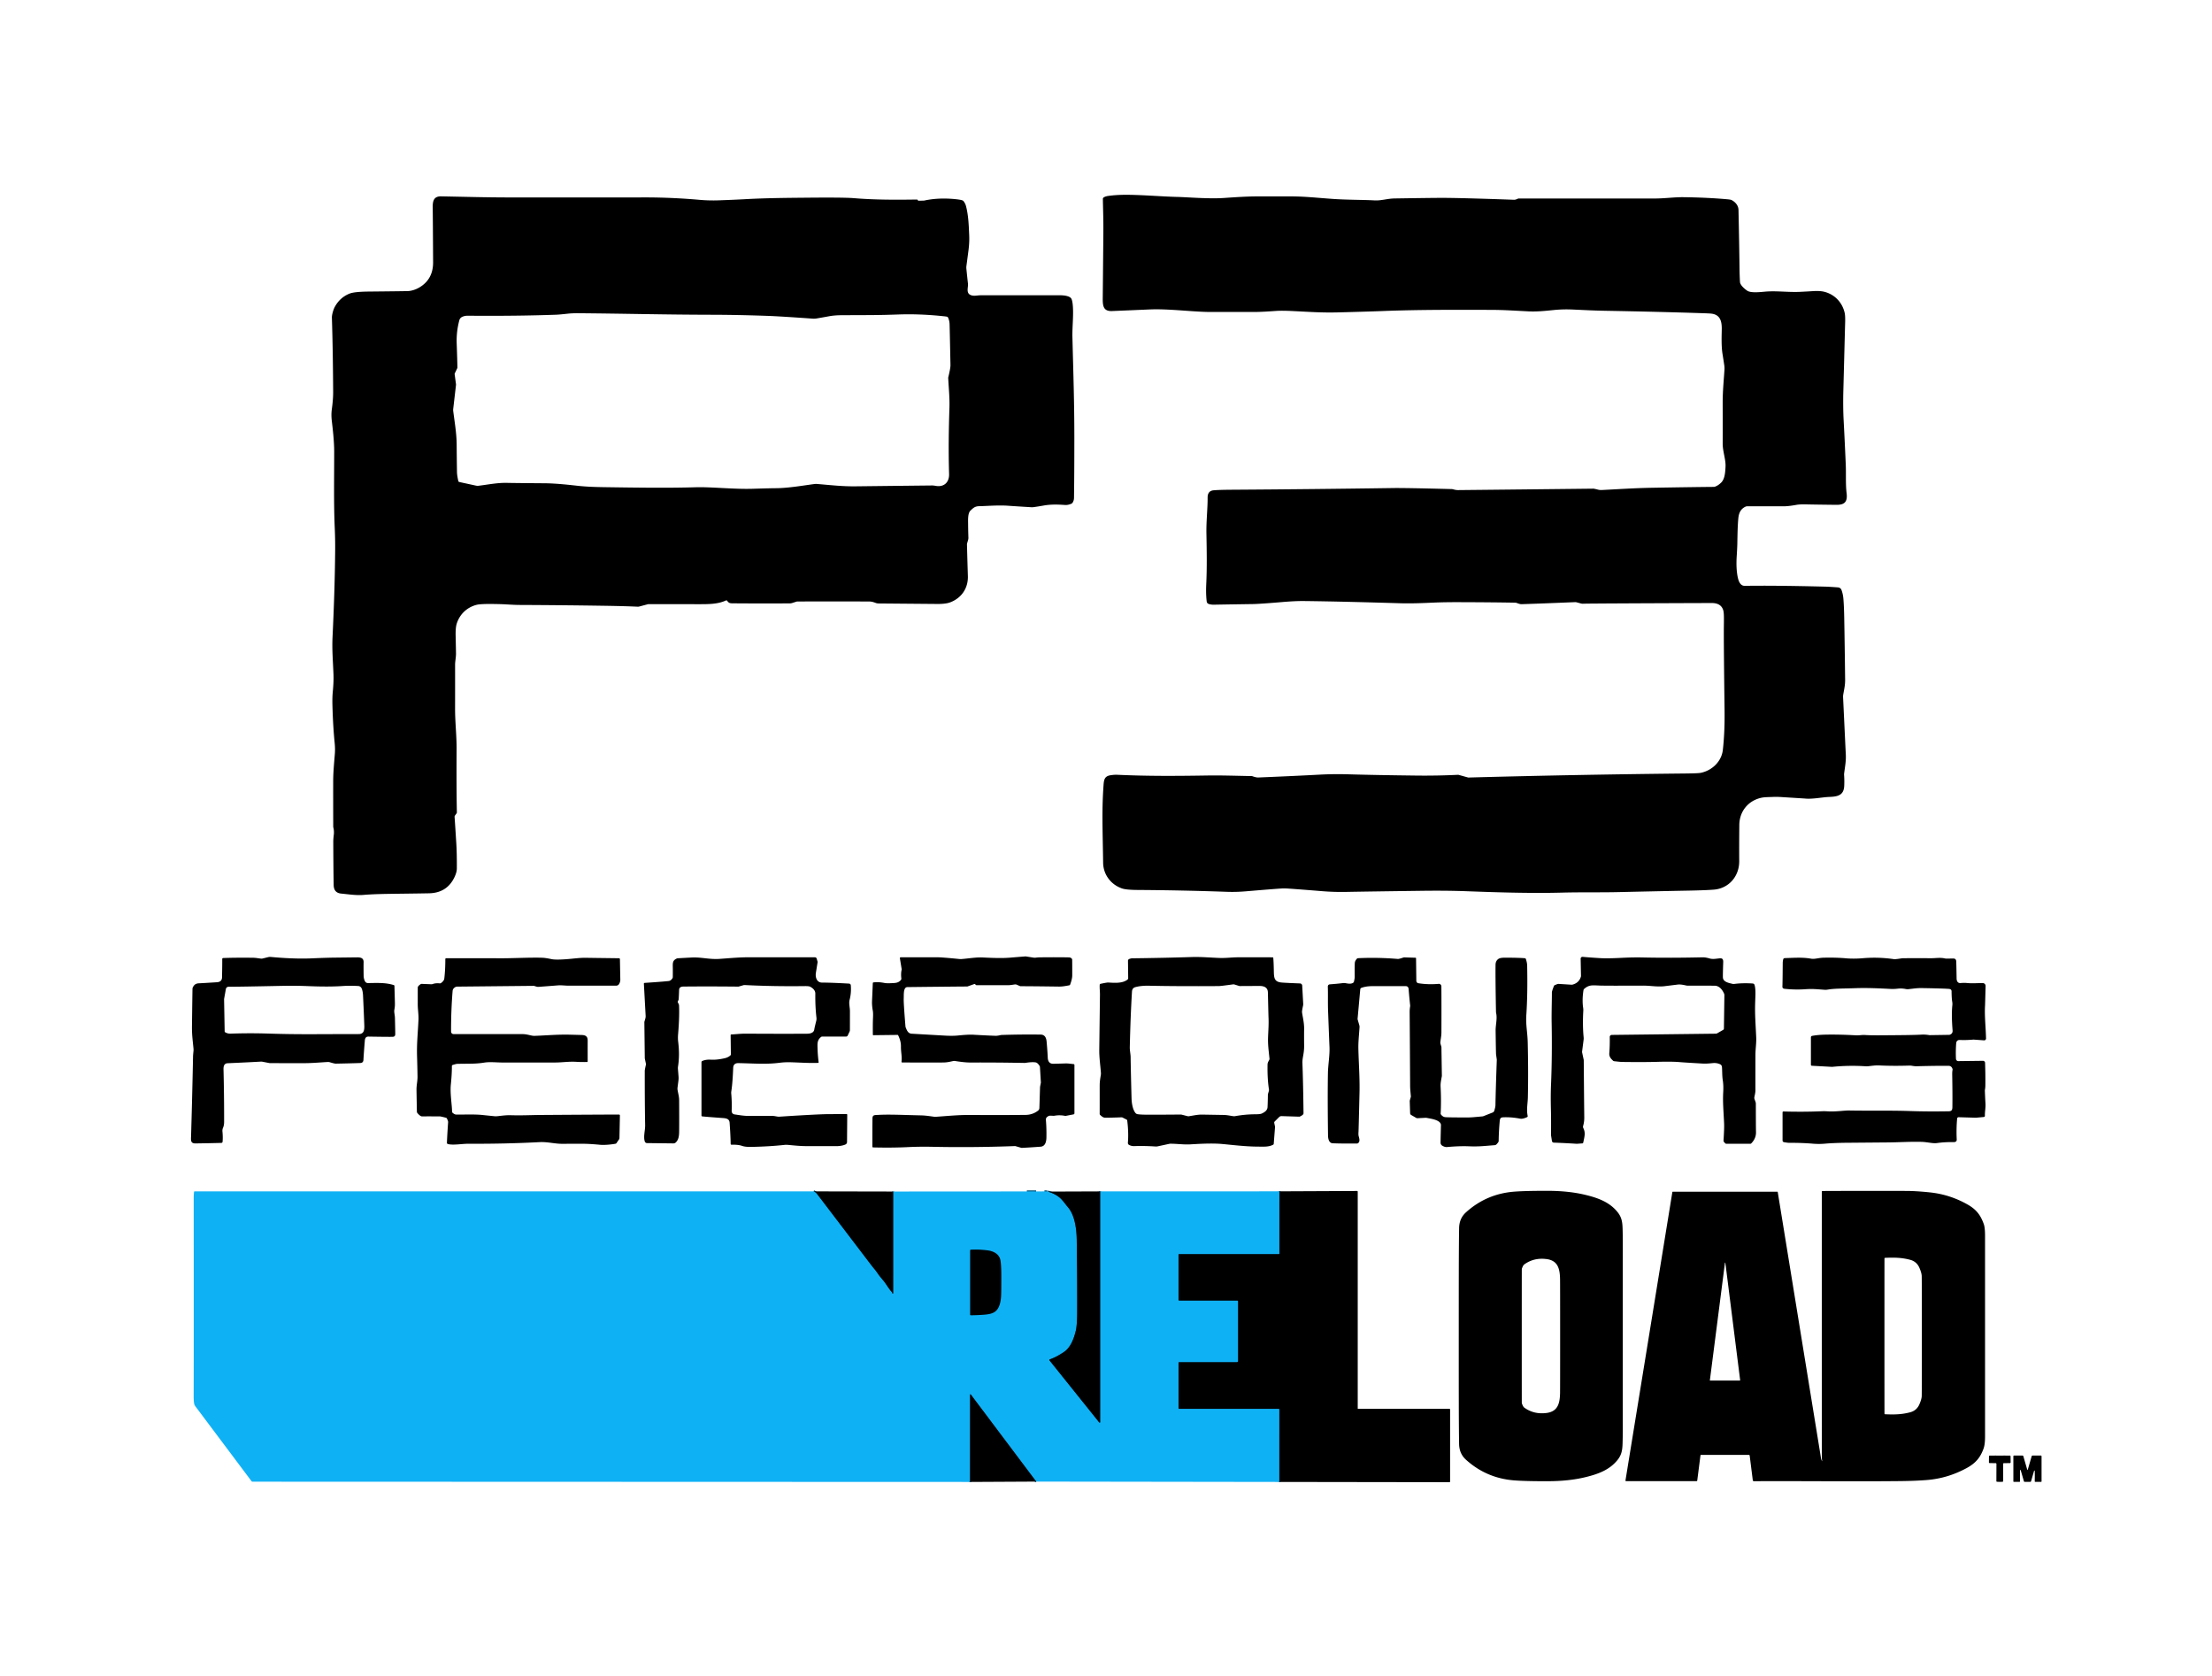<svg xmlns="http://www.w3.org/2000/svg" viewBox="0 0 2037 1543"><path fill="none" stroke="rgba(8,89,123,1)" stroke-width="2" d="m1178.05 1364.55.01-66.61a.65.65 81.84 0 0-.65-.65h-91.49a.64.64-45 0 1-.64-.64v-42.03a.48.47-90 0 1 .47-.48h53.49a.78.78-84.14 0 0 .78-.78v-55.2a.54.53 0 0 0-.54-.53h-53.66a.56.56-60.18 0 1-.56-.56v-41.94a.43.43-45 0 1 .43-.43h92.07a.38.37-90 0 0 .37-.38l.01-57.36m-428.85.03q1.79.6 3.23 2.5.51.66 45.3 59.48 6.07 7.96 7.01 9.05 1.87 2.17 3.65 4.84c2.03 3.02 5.17 6.22 6.99 8.94q4.14 6.14 5.56 7.63a2.9 2.87 16.74 0 1 .68 1.25q.04.15.05.18a.39.38-56.43 0 0 .74-.15l.01-93.57m123.09-.08 8.57.02m7.61-.08 2.68.14m.37.05q6.01 1.65 10.5 5.15c3.09 2.41 6.19 7.06 8.07 9.2 6.6 7.56 8.05 20.85 8.17 30.46q.5 38.3.37 66.7-.05 11.63-1.23 16.54c-1.8 7.54-4.85 15.49-10.87 19.59q-6.9 4.7-13.07 6.85a.63.62 61.05 0 0-.28.98l45.81 57.13a.46.46-64.36 0 0 .82-.29v-212.49m-58.87 267.22-60.3-80.25a.35.34 26.75 0 0-.62.2l-.03 80.37m.07-213.17v59.09a.63.62-.45 0 0 .64.62q6.73-.12 11.48-.48c5.19-.4 10.45-1.01 13.31-5.5q2.7-4.23 3.09-11.65.23-4.41.2-18.96-.02-9.58-.76-13.86c-1.03-5.99-6.4-8.63-11.86-9.33q-8-1.03-15.46-.6a.67.67-1.34 0 0-.64.67" vector-effect="non-scaling-stroke"/><path d="M1016.44 181.75q1.61-.98 3.83-1.3 8.16-1.19 18.49-1.08c14.72.15 32.08 1.64 45.1 1.94 9.56.21 29.29 1.95 43.32.97 10.05-.7 21.21-1.45 30.77-1.44q15.77.02 30.11 0c13.09-.03 22.78 1.13 38.71 2.28 13.24.97 27.79.79 38.94 1.39 6.4.35 11.7-1.68 18.74-1.79q31.75-.49 42.55-.53 16.98-.05 67.25 1.76 1.36.04 3.35-.93a2.47 2.33-56.23 0 1 1.04-.24q49.45-.01 125.1 0c9.39.01 18.16-1.34 26.85-1.21q22.33.32 40.17 1.94 2.99.27 3.83.7c3.49 1.77 6.28 5.04 6.37 9.07q.7 32.82.95 54.72.07 5.78.42 11.63c.19 3.06 4.62 6.75 6.88 8.17 3.35 2.11 12.13 1.11 15.89.77 10.88-1 21.63.7 32.75.14q7.59-.37 11.11-.61 6.88-.48 11.02.57c9.46 2.38 16.54 9.71 18.75 19.38q.65 2.85.42 9.94-.12 3.73-1.62 61.17-.41 15.52.27 28.17.86 16.08 1.91 39.68c.42 9.44-.23 18.71.8 27s-2.03 10.92-9.53 10.83q-20.51-.24-27.54-.4-5.87-.14-8.88.38c-3.12.55-7.9 1.36-11.77 1.36q-11.64.01-33.79.01a3.96 3.87-57.26 0 0-1.7.39c-4.3 2.07-6.06 5.69-6.52 10.86-.63 7.08-.73 13.52-.9 23.11q-.06 3.66-.58 11.86-.68 10.87.91 18.84c.69 3.43 2.19 8.26 6.54 8.19q26.91-.44 74.55.74 3.22.08 11.33.69a3.67 3.67 81.92 0 1 3.18 2.39q1.35 3.68 1.72 7.74.58 6.54.79 17.75.48 25.9.83 57.19c.06 5.02-.91 8.88-1.72 13.57a11.29 11.21 48.87 0 0-.16 2.5q2.33 49.5 2.49 52.24c.37 6.42-.69 11.32-1.52 17.98a7.59 7.25 47.48 0 0-.03 1.49q.34 4.46.12 9.81c-.36 8.62-5.74 9.96-13.43 10.25-7.5.29-15.55 2.26-23.15 1.47q-.18-.02-20.5-1.29-5.08-.32-8.51-.16c-4.21.19-7.91.07-11.27.88-11.86 2.84-19.62 12.63-19.76 24.83q-.17 16.52-.09 33.48c.07 13.79-9.47 25.07-23.37 26.17q-7.57.6-23 .9-29.78.57-64.51 1.37c-17.48.4-34.99.01-52.48.48-29.29.79-62.57-.35-87.83-1.29q-17.93-.68-41.35-.38-50.07.65-69.11 1.01-11.32.22-21.91-.64-30.02-2.41-33.56-2.52-2.55-.07-3.99.01-6.05.32-33.47 2.63-8.78.73-17.12.44-40.77-1.44-82.15-1.71-10.57-.07-14.4-1.36c-10.26-3.46-17.36-12.73-17.51-23.68-.39-29.2-1.29-47.4.31-70.39.38-5.36.52-9.16 6.2-10.14q3.62-.62 6.63-.48c27.18 1.28 53.78 1.13 81.68.68 14.15-.22 25.06.2 41.98.52a1.99 1.93 54.63 0 1 .7.13q3.43 1.24 5.42 1.16 34.55-1.43 56.51-2.62 12.8-.7 26.94-.29 25.08.72 62.29 1.15 19.67.22 38.28-.72a1.06 1.01-37.01 0 1 .35.04l8.71 2.43a1.75 1.62-35.87 0 0 .41.05q100.12-2.73 199.27-3.71 12.45-.12 14.88-.65c10.39-2.25 18.94-10.47 20.13-21.12 1.29-11.44 1.74-23.59 1.57-36.94q-.83-64.58-.64-77.02.06-3.5.05-7.49 0-5.33-.72-7.44-2.14-6.34-10.56-6.31-112.89.39-118.25.63a6.94 6.88-38.73 0 1-2.18-.23l-3.81-1.03a5.39 5.12-37.02 0 0-1.58-.18q-31.28 1.3-49.17 1.87-1.46.05-3.93-.91a7.19 7.08-33.32 0 0-2.41-.48q-19.71-.36-50.42-.46-14-.05-23.51.37c-10.01.44-20.45.94-31.33.63-31.18-.91-60.03-1.71-88.84-2.04q-7.87-.09-19.62.9-21.15 1.79-27.46 1.88-31.28.47-35.49.58-3.18.08-5.35-.76a2.61 2.6-83.06 0 1-1.65-2.12q-.86-6.88-.44-15.89c.72-15.14.49-29.7.17-46.77-.22-11.51 1.18-23.3 1.1-33.02q-.05-6.29 5.57-6.78 5.01-.44 17.35-.52 74.18-.48 148-1.55 11.28-.17 53.71.95a6.3 5.93 52.22 0 1 1.58.25q2.44.71 4.46.69 60.01-.6 124.51-1.32.72-.01 4.37.92a11.32 11.31-39.4 0 0 3.37.33c14.45-.72 29.87-1.77 45.34-2.05q39.46-.69 57.95-.83a2.39 2.25 33.71 0 0 .77-.13q3.09-1 6.01-3.9c3.37-3.33 3.68-9.72 3.94-14.44.37-6.76-2.62-13.96-2.61-21.44q.04-16.66-.01-36.94c-.03-10.59.87-19.59 1.63-30.81a20.58 20.5-47.33 0 0-.17-4.38q-.77-5.16-1.63-10.51c-1.12-6.92-.81-15.92-.68-22.54.15-7.64-1.57-13.59-9.73-14.46q-1.81-.2-9.56-.45-37.43-1.24-88.4-2.17c-10.34-.19-18.9-.65-29.38-1.13q-9-.42-17.39.43c-7.42.75-15.69 1.64-23.21 1.26-12.2-.61-22.88-1.35-34.5-1.38-27.61-.07-65.69-.3-99.62 1.05q-13.17.52-41.54 1.26c-14.7.38-25.95-.45-41.82-1.23q-9.79-.49-15.32-.11c-6.8.46-13.87.97-20.43.96q-35.51-.02-37.64 0c-17.01.22-39.81-3.13-58.25-2.33q-22.97 1-34.74 1.47c-7.95.32-8.58-4.8-8.51-11.66q.42-43.13.56-60.51c.1-11.87-.27-20.52-.44-30.99a1.73 1.72 74.03 0 1 .82-1.49m-171.32 2.49q.06.17.13.25a1.09 1.05 67.14 0 0 .8.34q4.76-.09 5.04-.15 12.49-2.69 26.91-1.46 6.64.56 8.51 1.39a2.13 2.06-5.66 0 1 .81.64q1.62 2.1 2.24 4.45c2.26 8.58 2.56 17.64 2.97 27.05q.29 6.52-.69 13.96-1.75 13.38-1.84 13.95a10.6 10.59-43.37 0 0-.08 2.75q.91 8.89 1.48 13.86c.39 3.38-2.37 9.13 3.37 10.72 2.66.73 5.53-.1 8.34-.1q70.59-.02 73.05-.02c2.77 0 8.73.39 10.37 3.05q.99 1.61 1.4 6.36c.8 9.29-.59 19.95-.35 29.3.85 34.22 1.78 59.92 1.77 92.9q-.01 34.73-.31 55.02-.03 2.47-1.46 4.57a1.78 1.77 4.49 0 1-.74.63q-3.21 1.48-6.1 1.27c-6.62-.47-13.13-.65-19.61.51q-4.99.9-9.6 1.52a8.52 8.25 41.83 0 1-1.53.06q-14.06-.84-21.64-1.38c-8.97-.65-19.71.28-26.46.41-4.1.07-5.55 1.52-8.29 4.16-2.43 2.36-2.12 8.55-2.09 11.75q.04 6.57.27 13.12a6.42 6.27-38.6 0 1-.24 1.93l-.93 3.18a3.85 3.73 53.08 0 0-.15 1.19q.36 13.82.83 29.08c.34 11.14-5.94 20.32-16.51 24.21q-4.56 1.67-14.32 1.39-.31 0-51.4-.44a7.73 7.68-34.34 0 1-2.65-.49c-2.04-.76-3.84-1.33-6.29-1.33q-33.03-.09-65.67 0a3.6 3.53 35.56 0 0-1.09.17l-3.84 1.21a7.59 7.56 35.9 0 1-2.34.37q-28.84.14-52.83-.06c-2.27-.02-3.42-.41-4.62-2.24a1.05 1.04-28.97 0 0-1.31-.37c-6.92 3.23-15.08 3.4-23.18 3.4q-.02 0-48.02-.02a2.68 2.46 34.97 0 0-.68.09l-8.02 2.12a4.05 3.83-49.57 0 1-1.21.13q-11.93-.57-31.07-.86-38.91-.59-78.35-.76-3.46-.01-12.27-.53-4.64-.27-12.3-.35-11.07-.11-14.58.81c-8.63 2.27-15.3 8.46-18.13 17.19q-1.19 3.66-1.02 11.32.26 11.83.32 16.11c.05 3.45-.84 7.5-.83 10.43q.02 27.41-.02 40.21c-.03 12.66 1.45 24.78 1.39 37.19q-.2 36.38.26 58.66a1.36 1.33 63.42 0 1-.27.84l-1.45 2a2.01 2 61.16 0 0-.38 1.32q.37 4.86 1.55 23.84.62 9.91.52 23.72-.03 3.44-2.21 8-6.92 14.44-23.48 14.75c-31.18.58-46.8.34-59.96 1.47-6.78.58-12.87-.41-20.93-1.22q-6.7-.67-6.83-7.81-.28-15.06-.37-39.93-.01-2.39.49-6.54.38-3.18-.41-6.52a4.74 4.6 39.36 0 1-.12-1.05q-.07-24.09-.04-41.58c.02-8.48.81-16.01 1.53-25.27q.37-4.72-.18-10.13-1.52-15.04-2.05-34.61-.19-7.02.31-12.15c.46-4.85.88-10.6.66-16.25-.46-11.93-1.42-22.71-.87-34.25 1.27-26.78 2.21-53.48 2.42-80.37q.07-9.95-.37-19.9c-1.01-22.89-.52-44.72-.53-70.93 0-9.22-1.4-21.29-2.16-27.65q-.71-5.93-.03-10.88c.59-4.25 1.27-10.39 1.24-15.95q-.22-39.14-1.16-68.51c-.08-2.49 1.23-7.26 2.63-9.85q4.76-8.79 13.71-12.33 4.38-1.73 17.75-1.86 34.5-.34 36.27-.46c3.56-.24 7.42-1.63 10.51-3.51q12.41-7.53 12.33-23.02-.22-41.24-.36-50.48c-.09-6.08 1.06-10.31 7.77-10.19 22.92.44 41.83 1 64.34 1q77.03.02 123.43-.02c17.27-.02 34.19.82 50.74 2.28q8.25.72 17.51.4 13.92-.49 23.98-1.05c19.15-1.08 38.87-1.21 57-1.38q33.94-.32 43 .43c19.32 1.61 38.3 1.56 58.14 1.28a.76.75-10.08 0 1 .73.5M423 443.83l15.39 3.34a7.02 6.98-42.06 0 0 2.26.11c8.57-1.03 17.5-2.89 26.53-2.65q5.08.14 34.47.36c10.23.07 22.36 1.43 30.8 2.37q8.92.99 23.13 1.2c33.11.5 59.5.85 85.19.1 14.08-.41 35.09 1.93 52.21 1.4q17.31-.53 20.97-.53c11.89.02 26.51-2.63 35.99-3.83a13.43 12.7-44.48 0 1 2.65-.05c11.7.95 22.87 2.29 35.02 2.15q36.46-.42 70.64-.79 1.28-.02 3.39.36c7.67 1.39 12.6-3.24 12.36-10.94-.65-21.45-.3-41.79.33-61.33.29-8.91-.73-18.39-1.14-27.35q2.13-8.84 2.08-11.51-.61-31.34-.81-37.74-.1-3.18-1.36-5.98a1.84 1.84-85.71 0 0-.66-.77q-.36-.23-3.25-.54-21.85-2.34-41.75-1.64c-19.25.68-26.7.55-52.01.67q-6.91.03-11.7.92-5.28.98-11.6 2.05a16.55 16.52-47.66 0 1-3.8.18q-30.41-2.16-42.08-2.56-27.91-.96-50.17-1c-45.77-.09-80.7-1.09-123.89-1.42q-5.22-.04-9.84.47-7.17.79-9.84.89-35.88 1.31-81.75.94-2.91-.02-5.26 1.12a4.76 4.75 84.53 0 0-2.51 3.05c-1.76 6.65-2.71 13.59-2.42 21.56q.52 14.62.65 21.86a1.74 1.7 58.28 0 1-.18.81l-2.26 4.72a1.28 1.26-36.53 0 0-.11.71l1.23 9.11a3.31 3.1-47.51 0 1 .01.91l-2.54 21.9a8.82 8.43 46.01 0 0 .01 2.07c1.29 10.41 3.09 20.29 3.16 30.99q.07 11.41.28 25.18c.05 2.79.8 6.13 1.19 8.12a1.29 1.28.72 0 0 .99 1.01m405.69 438.45a.7.7 85.44 0 1 .69-.81q30.28-.01 33.62-.03 4.1-.03 20.37 1.59a12.61 12.15-43.45 0 0 2.33.02c7.01-.56 13-1.71 19.46-1.41 7.53.36 17.02.8 24.49.19q6.3-.52 14.53-1.18a2.02 1.95 46.02 0 1 .56.02l6.97 1.09a7.65 7.49-43.84 0 0 2.19.02q1.86-.26 4.85-.29 16.86-.15 25.5.06 1.85.05 2.76 1.19a1.68 1.65 26.05 0 1 .35.99q.06 4.38.05 14.27 0 3.46-1.97 8.66a.95.94 5.13 0 1-.7.58c-3.17.62-6.47 1.23-9.6 1.19q-26.72-.36-35.33-.34a1.33 1.29-31.83 0 1-.55-.12l-2.98-1.29a3.19 3.15 52.3 0 0-1.72-.23c-1.85.26-4.16.71-6.48.71q-28.62-.01-28.65 0a1.17 1.16-24.3 0 1-.77-.29l-.66-.59a.89.89-33.99 0 0-.88-.17l-6.04 2.16a1.46 1.4-53.39 0 1-.47.08q-18.61.13-55 .55c-3.87.04-3.22 6.91-3.39 10.6q-.17 3.8 1.6 25.57a3.35 3.25-59.07 0 0 .23.98c1.22 3.08 2.33 5.56 5.44 5.76q3.87.24 30.84 1.77 6.6.37 11.33-.06c3.61-.34 10.13-1.04 15.12-.74q11.74.68 19.97.96 1.57.06 4.29-.55a9.11 8.47-50.13 0 1 1.81-.23q18.62-.58 35.46-.33c3.86.06 5.18 2.86 5.51 6.55q.78 8.58 1.04 14.7c.16 3.47 1.66 5.7 5.12 5.62q7.68-.18 10.75-.29c2.91-.11 5.06.3 8.03.61a.75.75-87.05 0 1 .67.75v44.54a1 .99 84.79 0 1-.81.98l-6.89 1.33a3.13 2.99 43.7 0 1-1.15 0q-4.83-.91-9.34-.1c-1.85.33-4.38-.46-5.74.34-1.66.97-2.5 1.7-2.33 3.78q.62 7.47.46 16.06c-.07 3.62-1.05 8.04-5.33 8.35q-10.31.75-17.17 1.09a2.47 2.42-37.46 0 1-.82-.1l-5.06-1.47a2.18 2.12 50.6 0 0-.71-.08q-39.01 1.45-75.91.66-11.54-.25-22.75.3-13.94.69-31.83.28a.7.7.84 0 1-.68-.7q-.03-16.28.08-26.06c.03-3.33 2.12-3.02 5.02-3.18 10.53-.6 22.38.05 39.67.43 4.21.09 7.88.7 11.99 1.24a8.93 8.27-40.85 0 0 1.76.06c12.54-.87 20.69-1.74 31.51-1.68q29.29.16 51.09-.06 6.37-.06 11.38-3.87a3.24 3.23-17.79 0 0 1.29-2.5l.6-19.26a2.88 2.54-41.44 0 1 .05-.4l.7-3.56a.76.7-42.62 0 0 .02-.24l-.86-14.21a2.3 2.18 29.01 0 0-.33-1.05q-1.81-3.01-3.83-3.29-3.25-.45-8.98.43a8.54 7.63 37.93 0 1-1.34.09q-25.7-.47-49.29-.37c-4.96.02-10.06-.75-14.51-1.41a4.94 4.69 41.27 0 0-1.77.07c-3.3.75-5.86 1.31-9.18 1.32q-14.83.04-37.62-.01a.64.63-86.77 0 1-.63-.71c.59-5.11-.61-8.87-.52-14.01q.09-4.95-2.57-10.31a.65.65 76.63 0 0-.58-.36l-22.25.26a.46.46-41.54 0 1-.47-.45q-.12-10.06.13-15.39.22-4.61-.17-6.69c-.45-2.35-.86-5.78-.72-8.88q.32-6.97.71-16.54a.71.7 88.1 0 1 .62-.67c3.66-.41 6.72-.14 10.05.51q2.05.39 5.51.24c4.36-.2 7.18 0 9.7-2.98a1.83 1.82 61.76 0 0 .41-1.38q-.57-4.62.28-8.09a1.11 1.06-43.76 0 0 .02-.46zM363.23 907.8q.27 9.12.44 16.08.07 2.97-.48 5.73c-.46 2.36.43 4.75.5 7.66q.31 12.24.29 14.98-.02 2.32-2.24 2.42-2.81.13-22.49-.19-2.97-.04-3.27 3.53-.86 10.17-1.3 17.94-.15 2.76-2.95 2.86-9.08.32-22.49.57-1.23.02-5.39-1.25a6.4 6.29 50.97 0 0-2.28-.26c-9.56.58-14.33 1.08-22.45 1.08q-23.41.01-30.7-.06a1.4.95-29.23 0 1-.23-.02l-6.25-1.2a7.96 7.9-40.82 0 0-2.02-.14q-10.05.59-30.3 1.48c-3.28.15-3.87 2.82-3.8 5.75q.61 23.87.56 48.27-.01 3.2-1.01 5.43-.7 1.59-.53 3.39.52 5.31.11 9.52a1.1 1.09 2.05 0 1-1.07.99q-12.23.33-23.79.48c-4.78.05-4.25-2.96-4.13-7.01q1.12-38.77 1.81-73.33.03-1.18.4-4.67a11.11 11.01-44.74 0 0 .02-2.2c-.66-7.03-1.53-12.91-1.43-20.54q.37-28.52.49-34.8a1.96 1.89 57.92 0 1 .14-.67c1.07-2.63 2.68-4.1 5.85-4.21q2.7-.1 16.51-.98 4.63-.29 4.71-4.49.24-11.36.19-16.9a.9.89-1.66 0 1 .86-.9q11.63-.45 27.74-.24c2.67.04 5.24.61 7.23.78a5.16 5.13 39.74 0 0 1.46-.13l5.1-1.25a7.04 6.98 40.74 0 1 2.29-.16c12.21 1.12 25.43 1.85 38 1.29q12.57-.57 20.65-.66 20.48-.24 20.69-.24c3.39-.04 6.32.47 6.17 4.65q-.1 2.59.02 12.03.03 2.97 1.22 5.31a3.08 3.06 76.01 0 0 2.78 1.68c8.96-.13 16.13-.52 23.78 1.83a.83.83-82.74 0 1 .59.77m-155.7 42.82c1.39.76 3.02 1.21 4.7 1.15q17.32-.63 34.85-.07c29.13.93 42.98.46 80.17.46q3.8 0 4.03-.04 2.28-.31 3.32-2.01t.89-5.83q-.43-11.96-1.18-27.76-.18-3.59-1.11-6.03-.94-2.47-3.43-2.59-7.86-.41-13.98.01-12.75.88-31.46.12-12.53-.5-22.63-.29-44.93.92-51.13.83a2.56 2.56 5.52 0 0-2.57 2.11l-1.63 9.12a1.33 1.25-43.21 0 0-.02.32l.53 29.41a1.27 1.25-76.28 0 0 .65 1.09m964.37-69.12a.7.69 88.61 0 1 .67.64q.36 4.64.49 12.22c.11 6.44.58 9.84 7.5 10.36q5.1.38 16.62.81a2.09 2.09 89.7 0 1 2 1.98l.92 16.69a6.92 6.86-40.37 0 1-.16 1.88q-1.09 4.89-.9 6.18c.72 4.8 1.99 9.72 1.91 15.04q-.09 5.59 0 15.69.03 3.5-.52 6.97c-.65 4.07-1.15 5.87-1.03 9.25q.7 19.77.99 45.76a1.88 1.86-21.39 0 1-.63 1.42q-1.23 1.08-2.84 1.74a1.24 1.17-53.83 0 1-.43.08l-16.31-.51a3.08 3.07 23.12 0 0-2.28.91l-4.1 4.09a1.43 1.41 61.47 0 0-.37 1.29l.65 3.04a3.44 3.23 43.21 0 1 .06.96l-1.17 15.19a1.04 1.03-11.88 0 1-.56.85c-4.15 2.19-8.62 1.78-14.17 1.75-11.12-.05-22.78-1.49-32.51-2.39-9.74-.9-21.68-.14-29.68.32-5.91.35-12.84-.66-18.37-.59a3.58 3.52 38.39 0 0-.75.08l-10.93 2.34a6.96 6.67 39.88 0 1-1.91.13q-10.09-.68-19.57-.36-2.62.09-4.85-1.14a1.99 1.98-73.18 0 1-1.01-1.89q.77-9.48-.61-20.5a1.19 1.17 10.48 0 0-.64-.92l-3.81-1.91a1.52 1.46 55.29 0 0-.73-.15q-10.55.4-15.26.36-1.98-.01-4.55-2.61a1.31 1.3-66.06 0 1-.38-.99q.03-.62.01-25.78c0-3.97.49-6.52 1.04-10.03a9.45 9.4 47.43 0 0 .08-2.03c-.56-7.22-1.55-13.82-1.51-20.64q.02-1.91.64-51.11c.04-2.94-.46-6.71-.19-9.38a.78.78 86.91 0 1 .61-.68q6.08-1.3 7.16-1.23c5.83.35 13.35.97 17.9-2.8a1.44 1.44-20.58 0 0 .51-1.12l-.19-16.06a1.77 1.77-10.71 0 1 1.14-1.67q1.69-.63 2.62-.64 29.32-.34 54.56-1.15c9.13-.29 17.12.5 25.69.82 6.43.23 11.82-.6 17.51-.6q29.72-.02 31.64.04m-4.32 32.26c-.11-4.62-3.59-5.91-7.59-5.9q-16.21.03-17.65.09a4.56 4.47 51.69 0 1-1.57-.2l-3.86-1.21a3.54 3.45 49.05 0 0-1.54-.13q-11.2 1.55-13.11 1.56-38.59.25-64.37-.33c-4.39-.1-9.07.34-12.44 1.32q-2.84.83-3.03 4.06-1.4 23.41-2.01 51.26c-.06 2.93.72 6.34.76 8.86q.15 12.07.85 38.13c.11 4.21.97 10.25 3.6 13.52a3.14 3.13-15.11 0 0 1.99 1.14q2.64.37 6.18.42 8.76.13 33.2-.1a5.78 5.67 51.28 0 1 1.5.18l5.02 1.29a3.58 3.51-41.62 0 0 1.42.07c5.26-.84 8.23-1.58 12.78-1.48q3.54.07 19.07.32c3.06.05 5.85.66 8.8 1.11a5.75 5.69-45.31 0 0 1.84-.02q9.43-1.7 18.7-1.71 4.32-.01 5.72-.64c2.78-1.25 5.26-2.93 5.42-5.96q.22-3.96.32-11.45a3.21 2.74-40.51 0 1 .12-.76l.76-2.62a3.4 3.3 49.35 0 0 .09-1.47q-1.54-10.03-1.29-23.09.03-1.48 1.44-3.85a2.47 2.43 58.49 0 0 .34-1.48c-.74-7.34-1.57-12.9-1.29-19.96.25-6.34.69-11.71.4-17.96q-.08-1.75-.57-23.01m289.65 139.04q-5.08.38-5.12.38-11.4-.72-21.28-1.07a1.74 1.74-3.39 0 1-1.66-1.47l-.83-5.15a1.77 1.64 42.8 0 1-.02-.26q.13-15.44-.09-23.26-.35-12.69.08-22.93 1.13-26.94.58-57.3c-.17-9.28.25-20.48.23-27.97q-.01-1.06 1.87-5.91a1.24 1.23-1.93 0 1 .64-.68q2.78-1.27 3.49-1.23 6.04.37 11.84.74a4.26 4.23 38.6 0 0 1.47-.16q5.85-1.72 7.41-7.35a1.96 1.71-41.02 0 0 .07-.5l-.31-15.92a1.68 1.68-87.87 0 1 1.84-1.71q6.38.6 16.05 1.18 6.77.41 19.52-.25 10.82-.55 19.51-.36 25.58.55 55.36-.13a15.05 15.04-40.77 0 1 2.84.21q1.98.34 3.43.78c3.17.98 6.3.23 9.59-.07 2.57-.23 3.22 1.12 3.14 3.5q-.37 11.22-.29 14.02c.12 4.08 4.99 5.11 8.96 6a4.27 4.14-41.32 0 0 1.44.07q7.68-1.01 17.02-.42a1.97 1.96-5.51 0 1 1.78 1.46c1.18 4.44.71 9.41.49 17.05-.3 10.25.42 18.27.98 30.99.24 5.37-.68 10.88-.7 15.92q-.04 9.18-.02 32.85c0 2.28-.61 4.57-.95 6.32a3.68 3.62-49.92 0 0 .15 1.93l.92 2.57a4.5 4.37 35.75 0 1 .27 1.52q.03 22.62.14 26.12.19 5.89-4.38 10.51a1.14 1.12 21.71 0 1-.81.34h-22.13a1.32 1.31-24.52 0 1-.86-.32q-1.8-1.56-1.73-2.58.75-11.38.55-15.76c-.61-13.1-1.32-19.41-.81-29.1q.33-6.08-.42-10.69c-.66-4.15-.46-8.99-.76-12.33a3.01 2.99 9.55 0 0-1.76-2.46q-3.16-1.43-6.93-1.02-5.65.6-8.78.42-17.66-1.01-21.16-1.33-7.15-.65-21.19-.26-12.9.35-32.65.08-.81-.01-6.81-.68a1.7 1.67-20.45 0 1-.94-.42c-2.08-1.93-3.78-3.75-3.51-7q.55-6.8.41-14.89a1.86 1.85-.92 0 1 1.84-1.89l95.71-1.13a3.11 3.01 28.8 0 0 1.5-.41l5.33-3.08a1.48 1.48-14.47 0 0 .75-1.27l.44-30.6a4 3.97 33.13 0 0-.37-1.72c-1.67-3.61-4.37-7.07-8.7-7.1q-13.47-.07-24.65-.04a7.24 6.87-37.04 0 1-1.59-.18q-5.02-1.15-7.5-.85-11.22 1.38-11.23 1.38c-7.16 1.06-13.88-.41-20.85-.38q-33.16.14-39.33-.05c-6.89-.2-10.26-1.04-14.82 2.99a2.23 2.22-16.45 0 0-.74 1.35q-1.38 8.87-.29 16.13a13.03 12.86 42.65 0 1 .13 2.73q-.75 13.44.32 24.46a9.99 9.85-44.61 0 1-.03 2.22l-1.39 10.84a2.8 2.7 43.98 0 0 .03.84l1.47 6.87a.96.66-61.29 0 1 .02.19q.29 36.85.48 52.63.05 4.23-1.04 7.95a2.81 2.8-49.93 0 0 .17 2.03c2.2 4.42 1.1 7.72-.1 13.42a.81.81 3.31 0 1-.73.65m-784.37.49q-.11-7.53-.96-19.53c-.25-3.43-2.86-4.05-5.94-4.27q-13.64-.97-19.31-1.54a.74.74-87.47 0 1-.67-.74v-49.12a1.29 1.29 78.72 0 1 .79-1.19c2.25-.96 4.86-1.34 7.74-1.17q5.87.34 13.34-1.45 2.5-.6 4.66-2.37a1.44 1.42-20.21 0 0 .53-1.13l-.21-17.63a.64.63-1.38 0 1 .62-.64c3.66-.14 8.46-.76 13.1-.74q32.9.2 56.69.06c2.76-.02 6.29-.74 6.65-4.11q.13-1.12 1.79-7.78a7.98 7.94-41.54 0 0 .18-2.85q-1.19-10.24-1.04-22.2c.04-3.01-2.44-5.17-4.8-6.37q-1.14-.59-5.13-.53-28.74.37-54.99-.97a4.33 4.17-50.65 0 0-1.44.17l-4.24 1.23a.72.44-40.27 0 1-.19.03q-29.73-.29-50.77-.04-3.8.04-3.89 3.14-.15 4.69-.39 8.5a2.25 2.24 59.82 0 1-.21.8l-.56 1.23a1.04 1.03 43.51 0 0 .03.95q1.05 1.94 1.08 2.61.5 10.5-.9 27.13c-.12 1.47-.18 4.12.09 6.33q1.55 12.31-.12 22.9a9.39 9.02-43.84 0 0-.09 2.22l.56 7.1a17.34 17.3 46.5 0 1-.09 3.57l-.84 6.52a8.18 7.79 45.39 0 0 .04 2.25c.5 3 1.42 6.04 1.44 9.38q.1 18.03.03 25.96c-.04 5.03.21 9.65-3.02 12.85a3.32 3.31 22.62 0 1-2.37.97l-24.26-.29a2.15 2.15 81.54 0 1-2.02-1.5c-1.45-4.55.42-10.08.33-15.1q-.38-20.39-.35-49.93 0-.91 1.08-5.74a1.59 1.57-44.58 0 0 .01-.68l-1-4.73a3.33 2.99 41.97 0 1-.07-.66l-.39-33.15a.54.47-40.93 0 1 .02-.14l.86-2.99a7.78 7.63 52.2 0 0 .3-2.58l-1.62-29.53a.73.73-3.58 0 1 .68-.77q16.32-1.08 22.14-1.72 2.01-.22 3.46-2.49a2.36 2.31-29.18 0 0 .35-1.19q.04-3.17.02-7.46c-.02-5.07-.65-7.66 3.68-9.6a2.44 2.29-56.79 0 1 .87-.21q4.89-.29 12.84-.69c8.87-.46 16.24 1.91 25.7 1.25 11.8-.83 18.42-1.52 28.44-1.48q12.44.05 59.33.01a1.69 1.68-8 0 1 1.62 1.22l.85 2.93a.59.51-54.74 0 1 .02.21q-.86 5.43-1.61 10.05c-.65 4.06.86 8.88 5.69 8.89q8.69.02 24.92.94a1.64 1.64 89.19 0 1 1.54 1.5q.59 7.03-1.09 13.43c-.86 3.27.3 6.96.3 10.46q0 10.38-.03 17.53a2.72 2.57 59.06 0 1-.25 1.13l-1.76 3.77a1.64 1.63 12.51 0 1-1.48.94h-21.93a2.01 1.93-64.5 0 0-1.28.48c-3.49 2.99-3.22 5.86-3.08 10.78q.16 5.92.99 12.37a.53.52 85.06 0 1-.5.6c-7.82.28-14.04-.19-24.12-.54q-6.17-.21-10.96.4c-12.66 1.61-22.35.69-38.2.36q-4.72-.1-4.9 4.35-.56 14.07-1.73 21.63a9.17 9.11 47.09 0 0-.07 2.13q.67 7.18.4 15.49-.1 3.25 2.79 3.65c3.81.52 7.99 1.34 12.07 1.34q4.64 0 22.33.01c2.11.01 3.45.43 5.26.67a6.7 6.46 46.02 0 0 1.4.05q35.91-2.32 45.86-2.35 11.54-.04 16.16-.03a.55.55 45 0 1 .55.55l-.19 25.22a2.4 2.39 76.23 0 1-1.27 2.1c-1.91 1.02-5.61 1.65-8.06 1.61q-2.45-.04-27.68 0c-6.29.01-11.88-.62-17.6-1.15a14.36 13.96 43.77 0 0-2.81.02q-13.76 1.5-30.6 1.86c-2.07.04-5.84.04-8.6-.93q-3.64-1.28-9.75-1.07a.77.77-1.1 0 1-.79-.76m631.16-170.95.25 20.76a2.3 2.29-85.87 0 0 1.94 2.25q9.13 1.42 18.61.57a2.32 2.32 87.13 0 1 2.52 2.28q.14 14.15.04 42.44c-.01 3.41-.77 6.55-1.01 9.35q-.05.67.88 3.5a2.92 2.67 38.39 0 1 .14.87l.4 26.01a3.81 3.63 50.79 0 1-.06.77c-.65 3.52-1.27 6.26-1.1 9.53q.67 13.09.05 24.6a1.48 1.48 27.36 0 0 .32 1q1.65 2.14 3.86 2.39 2.08.24 19.42.29c5.06.02 8.23-.42 14.65-.97a4.92 4.75-57.28 0 0 1.36-.32l8.29-3.29a2.45 2.44-1.61 0 0 1.43-1.51q1.1-3.31 1.13-5.35.19-12.3 1.23-41.31a5.16 4.87-49.68 0 0-.05-.95q-.61-4.23-.62-4.49-.15-2.29-.4-21.67c-.07-5.51 1.66-11.05.46-16.32q-.11-.51-.14-2.02-.56-30.65-.39-42.46.06-3.53 2.65-5.35 1.61-1.12 5.94-1.12 12.4.01 18.28.48a1.28 1.27-6 0 1 1.12.9c.61 1.97 1.08 3.85 1.13 6.11q.53 25.95-.78 45.25c-.62 9.08 1.07 15.82 1.29 25.31q.63 26.93.13 50.61c-.11 5.42-1.44 11.29-.17 17.06a.97.97-18.8 0 1-.54 1.09q-4 1.85-6.35 1.41-8.48-1.6-15.9-1.23c-2.25.11-2.77 1.3-2.96 3.49q-.91 10.44-.96 18.35-.01 1.01-2.04 3.06a2.55 2.5-69.43 0 1-1.61.75c-9.69.72-14.7 1.42-23.58 1.04q-8.66-.38-20.45.68-1.74.15-4.01-1.1-1.87-1.03-1.83-3.11.09-6.2.37-15.96a3.05 2.96 34.66 0 0-.26-1.31c-1.65-3.56-8.37-4.54-13.32-5.45a1.4.95-29.23 0 0-.23-.02l-7.78.39a2.25 2.21-31.05 0 1-1.21-.29l-4.64-2.68a1.91 1.9-75.97 0 1-.95-1.6l-.35-10.88a4.44 4.31-38.66 0 1 .17-1.34l.77-2.64a2.31 2.25-40.07 0 0 .08-.79c-.36-4.28-.66-6.6-.67-9.62q-.3-52.27-.44-68.01-.02-2.35.43-5.04a3.46 3.14-46.04 0 0 .03-.99q-.74-6.61-1.4-14.95-.22-2.74-2.67-2.77-3.18-.03-30.65 0c-3.59 0-7.27.46-10.24 1.6a1.56 1.54 82.48 0 0-.99 1.31l-2.46 27.16a1.83 1.67 42.32 0 0 .06.64l1.51 5.19a6.03 6-51.22 0 1 .22 2.06c-.58 8.48-1.21 13.52-1.05 20.21.35 14.02 1.35 26.61 1.03 40.08q-.81 34.61-.93 36.11-.19 2.32.16 3.73c.45 1.79 1.67 5.12-.74 6.59a1.62 1.58 28.79 0 1-.83.23q-14.03.14-22.29-.22c-3.49-.15-4.32-4.07-4.36-7.19q-.5-36.33-.08-57.64c.15-7.64 1.79-16.24 1.42-24.14q-.24-5.09-1.3-32.99c-.27-7.16.02-16.25-.23-22q-.1-2.24 2.05-2.4 6.66-.5 11.76-1.13a9.14 8.79 43.27 0 1 1.89-.02c1.67.16 5.48 1.38 7.83-.44a1.47 1.45-12.48 0 0 .51-.79q.73-3.06.72-4.47-.08-10.34.1-12.87.13-1.89 1.97-3.91a1.33 1.3 19.61 0 1 .93-.43q18.23-.87 36.73.69 1.05.09 5.26-1.35a1.49 1.42-52.15 0 1 .53-.08l10.52.32a.47.47 1.27 0 1 .45.47M570.86 1027.1l-.42 20.76a2.42 2.38-27.83 0 1-.42 1.32l-2.34 3.41a1.3 1.27-75.89 0 1-.9.55c-3.17.6-9.77 1.36-14.06.96-3.8-.35-10.61-.95-16.31-.94q-10.84.01-18.66.04c-7.1.02-13.47-1.94-21.03-1.54q-31.65 1.66-65.05 1.48c-6.08-.04-14.28 1.54-19.2.28a1.2 1.19 8.41 0 1-.9-1.2q.37-8.86 1.1-18.93.08-1.02-1.15-3.43a1.3 1.28 83.07 0 0-.84-.67q-4.75-1.21-5.46-1.22-7.74-.07-16.62-.03a2.21 2.14 57.7 0 1-.99-.24q-1.62-.85-3.25-2.86a2.02 2-65.18 0 1-.45-1.24q-.16-7.73-.36-19.99c-.07-4.3.98-8.17.93-12.11q-.13-9.75-.41-18.58c-.37-11.91.66-20.38 1.29-33.65.24-4.98-.66-9.85-.66-14.36q0-15.2.01-15.62a1.95 1.93 65.54 0 1 .4-1.09q.99-1.3 2.54-2.14a1.12 1.08 31 0 1 .56-.13l9.01.36a3.03 3 35.42 0 0 1.16-.19q2.71-1.01 6.56-.64a1.77 1.74 29.7 0 0 1.21-.32q2.75-1.97 3-4.12.98-8.35.94-17.89a.8.79 90 0 1 .79-.8q44.77 0 48.7.03c12.47.11 27.36-.85 39.74-.48q3.11.1 8.52 1.27 3.49.75 12.67.14c8.24-.55 12.95-1.54 20.67-1.33q1.1.04 28.86.38a.85.85 89.65 0 1 .84.83q.24 13.77.36 18.58.05 2.46-1.23 4.45a2.95 2.95-73.76 0 1-2.49 1.37q-5.8.03-44.52.01c-2.41 0-6.05-.49-8.99-.27q-10.8.84-18.26 1.38-1.04.07-3.37-.74a3.44 3.3-34.24 0 0-1.12-.19l-70.23.7a3.76 3.73 28.35 0 0-1.97.58q-2.09 1.31-2.26 3.39-1.5 18.74-1.41 37.49a2.25 2.25 83.92 0 0 2.24 2.24q25.97.05 62.98.01c3.73 0 5.79.7 9.07 1.38a11.45 11.4-39.77 0 0 2.69.24c10.24-.34 21.17-1.35 31.78-1.09q11.75.29 12.32.34c3.2.29 4.73 1.6 4.71 5.17q-.03 6.8 0 19.14a.51.51 24.89 0 1-.5.52q-5.38.11-9.93-.16c-7.15-.44-12.92.64-19.83.63q-39.12-.02-47.66.01c-5.99.01-11.94-.78-17.35.08-8.21 1.31-13.56.88-25.24 1.16q-.57.02-3.85 1.03a.99.97 81.64 0 0-.69.94q.08 6.75-.96 17.13c-.83 8.27 1.12 18.84 1.12 24.91a1.31 1.29 21.12 0 0 .44.97q1.84 1.65 3.29 1.68c6.92.15 16.75-.39 24.54.44q4.28.46 10.61 1.08a15.29 15.14-45.27 0 0 3.16-.03c4.41-.5 8.07-.99 12.26-.86 9.99.31 18.31-.18 27.56-.24q50.11-.34 71.88-.39a.83.83-89.33 0 1 .83.85m1070.67-2.87a.79.79 1.05 0 1 .82-.79q18.83.5 35.08-.2 2.81-.12 5.15.04c7.6.54 15.91-.82 19.92-.75 19.37.36 38.34-.13 56.64.51q15.74.55 35.4.23c3.74-.07 3.36-2.48 3.4-5.71q.13-10.94-.18-28.06-.04-2.67.32-4.41a1.69 1.69-47.84 0 0-.04-.81q-.87-2.87-3.74-2.89-11.53-.09-29.11.38c-1.71.05-3.15-.19-4.77-.46a9.39 9.14-40.06 0 0-1.92-.14q-15.04.48-27.32-.11c-4.03-.19-6.31.2-10.41.66a16.89 16.63 43.16 0 1-2.89.07q-15.3-.97-30.54.54a1.56 1-4.4 0 1-.22.01l-18.6-1.01a.93.93 1.63 0 1-.88-.93v-25.3a1.29 1.29 84.61 0 1 1.05-1.27q5.33-1.01 12.56-1.15 12.82-.24 27.66.62c2.85.17 5.86-.46 8.4-.29q5.23.33 13.48.28c20.49-.13 31.69-.22 38.91-.63q3.19-.18 6.94.45a2.27 2.09 47.38 0 0 .36.03l17.94-.27a1.69 1.69-55.35 0 0 .6-.11q2.81-1 2.57-3.93-1.16-14.45-.23-23.14a11.76 11.65-47.17 0 0-.11-3.3q-.56-3.24-.59-9.54-.01-2.05-2.24-2.26-4.25-.42-25-.78c-4.7-.08-7.92.52-12.46.99a8.56 8.54-41.96 0 1-2.5-.13q-3.68-.74-7.32-.33-3.66.41-6.86.24c-9.75-.51-21.18-1.07-32.06-.69-11.58.41-19.42.25-25.65 1.32a12.15 12.08 41.88 0 1-2.9.15c-7.78-.53-10.75-.97-17.92-.49q-9.36.63-18.81-.39-2.22-.24-2.06-2.21.13-1.62.29-21.51.01-1.75.47-3.47a1.45 1.44-83.08 0 1 1.37-1.08c7.42-.17 16.17-.95 24.21.52a10.57 10.26 48.45 0 0 2.13.16c2.44-.05 5.93-.96 9.13-1.04q11.6-.3 21.02.55c3.87.35 9.78.41 14.97-.05q14.67-1.3 29.18.83 1.19.17 6.74-.71a12.7 12.01 38.48 0 1 1.86-.16q7.38-.05 25.96-.01c4.01 0 8.1-.76 12.26.2a6.59 6.5-38.27 0 0 1.44.16q3.01-.03 6.33-.08 2.67-.04 2.74 2.94.21 8.81.31 15.46c.03 2.44 1.15 4.38 3.51 4.2q3.7-.29 5.83-.06c5.15.53 9.33.07 14.72.08a2.64 2.64-89.26 0 1 2.64 2.71q-.45 16.89-.5 17.72c-.59 9.78.62 19.48.9 30.54a1.72 1.71-88.64 0 1-1.84 1.76l-9.62-.69a1.43.88-31.72 0 0-.23 0q-6.49.6-12.25.35-3.3-.14-3.55 3.14-.56 7.3-.19 14.27a2.15 2.14-1.66 0 0 2.17 2.04l22.67-.27a1.94 1.93-1.21 0 1 1.96 1.87q.37 11.02.25 21.11-.02 1.81-.35 3.52a6.16 5.28 53.59 0 0-.09 1.23q.25 6.69.56 11.71c.24 3.94-.71 7.88-.52 11.16a1.09 1.08-4.4 0 1-.98 1.14l-7.09.65a3.09.91-7.97 0 1-.41.01l-15.74-.46a1.34 1.33-86.53 0 0-1.36 1.21q-.86 9.36-.38 19.28.12 2.49-2.92 2.44-8.14-.13-15.13.85a13.34 11.8-21.1 0 1-1.86.14c-3.38.04-8.05-1.11-12.64-1.23-10.41-.25-20.83.44-30.16.52q-34.5.29-36.96.31-12.76.07-21.77.85-5.36.47-10.95.01-10.53-.87-21.28-.78-1.98.02-5.42-.62a1.59 1.59 5.24 0 1-1.3-1.56zm-463.48 340.32.01-66.61a.65.65 81.84 0 0-.65-.65h-91.49a.64.64-45 0 1-.64-.64v-42.03a.48.47-90 0 1 .47-.48h53.49a.78.78-84.14 0 0 .78-.78v-55.2a.54.53 0 0 0-.54-.53h-53.66a.56.56-60.18 0 1-.56-.56v-41.94a.43.43-45 0 1 .43-.43h92.07a.38.37-90 0 0 .37-.38l.01-57.36 71.52-.33a.65.65 45 0 1 .65.65v199.68a.28.28 87.55 0 0 .28.28h84.28a.5.5 45 0 1 .5.5v66.41a.63.63 35.53 0 1-.63.63zm316.33-134.36q-.01 74.52.02 81.06.05 9.29-.18 17.51c-.16 5.88-.69 10.42-4.33 15.13-7.37 9.52-18.17 13.45-30.17 16.33q-15.13 3.64-34.72 3.66-20.39.03-30.54-.76-25.61-1.98-44.5-19.07-6.17-5.59-6.31-14.54c-.31-21.21-.3-47.25-.3-99.33.01-52.08 0-78.12.32-99.33q.14-8.95 6.31-14.54 18.89-17.09 44.5-19.06 10.15-.79 30.54-.76 19.59.02 34.72 3.67c12 2.88 22.8 6.81 30.17 16.33 3.64 4.71 4.17 9.25 4.33 15.13q.22 8.22.18 17.51-.04 6.54-.04 81.06m-93.01-.01q0 60.63.04 61.63a1.37 1.16-60.57 0 0 .08.4q1.05 3.05 2.17 3.87 8.95 6.52 20.71 4.93c10.45-1.42 12.1-9.23 12.27-18.51q.07-3.98.07-52.32 0-48.33-.08-52.31c-.16-9.28-1.81-17.09-12.26-18.51q-11.76-1.59-20.71 4.93-1.12.82-2.17 3.87a1.37 1.16 60.57 0 0-.08.4q-.04 1-.04 61.62m276.59 115.15c.02-1.24-.28-1.67-.28-2.66q-.02-122.71-.01-245.32a.7.7 45 0 1 .7-.7q40.78-.19 77.13-.06 9.24.03 21.77 1.35 18.4 1.93 34.68 11.17c8.25 4.68 12.02 9.98 14.9 18.02q1.15 3.22 1.15 10.91.01 112.39.01 184.43 0 7.51-1.33 11.23c-2.94 8.27-7.28 13.55-15.57 18.05q-17.25 9.38-36.09 10.97-10.74.91-25.52 1.05c-46.85.46-90.93-.13-134.37.1a1.03 1.02 86.13 0 1-1.01-.89l-2.86-22.7a.73.72 86.41 0 0-.72-.64h-44.07a.54.53 3.67 0 0-.53.46l-2.96 23.11a.71.71-86.29 0 1-.7.62h-64.85a.56.56 4.8 0 1-.55-.65l43.18-265.58a.32.32 4.11 0 1 .32-.27h96.42a.3.29 85.4 0 1 .29.25l39.96 245.75a.66.5 37.24 0 0 .05.18l.72 1.84a.07.07 35.58 0 0 .14-.02m57.4-115.12q.01 68.83.04 71.48a.53.52-89.44 0 0 .5.52c8.6.39 15.46.25 23.21-1.82q5.99-1.6 8.49-7.44 2.02-4.68 2.09-7.46.13-5.14.13-55.29 0-50.14-.14-55.28-.07-2.78-2.09-7.46-2.5-5.84-8.49-7.44c-7.75-2.07-14.61-2.21-23.21-1.82a.53.52 89.43 0 0-.5.52q-.03 2.66-.03 71.49m-146.88-67.39-13.9 108.23a.15.14 3.37 0 0 .15.16h27.38a.38.37 86.58 0 0 .37-.42l-13.62-107.97a.19.19 9.58 0 0-.38 0"/><path fill="#0fb1f5" d="M749.29 1096.99q1.79.6 3.23 2.5.51.66 45.3 59.48 6.07 7.96 7.01 9.05 1.87 2.17 3.65 4.84c2.03 3.02 5.17 6.22 6.99 8.94q4.14 6.14 5.56 7.63a2.9 2.87 16.74 0 1 .68 1.25q.04.15.05.18a.39.38-56.43 0 0 .74-.15l.01-93.57 123.09-.08 8.57.02 7.61-.08 2.68.14q.35.16.37.05 6.01 1.65 10.5 5.15c3.09 2.41 6.19 7.06 8.07 9.2 6.6 7.56 8.05 20.85 8.17 30.46q.5 38.3.37 66.7-.05 11.63-1.23 16.54c-1.8 7.54-4.85 15.49-10.87 19.59q-6.9 4.7-13.07 6.85a.63.62 61.05 0 0-.28.98l45.81 57.13a.46.46-64.36 0 0 .82-.29v-212.49l165.02-.05-.01 57.36a.38.37-90 0 1-.37.38h-92.07a.43.43-45 0 0-.43.43v41.94a.56.56-84.15 0 0 .56.56h53.66a.54.53 0 0 1 .54.53v55.2a.78.78-60.18 0 1-.78.78h-53.49a.48.47 90 0 0-.47.48v42.03a.64.64 44.99 0 0 .64.64h91.49a.65.65-64.82 0 1 .65.65l-.01 66.61-223.8-.32-60.3-80.25a.35.34 26.75 0 0-.62.2l-.03 80.37-660.87-.23a.91.9-17.97 0 1-.73-.37l-51.73-68.98a6.58 6.51 21.86 0 1-1.23-2.83q-.4-2.29-.39-6.89.14-46.95.03-181.48 0-3.51.3-6.29a.57.57 2.76 0 1 .57-.51z"/><path d="m822.51 1097.14-.01 93.57a.39.38-56.43 0 1-.74.15q-.01-.03-.05-.18a2.9 2.87 16.74 0 0-.68-1.25q-1.42-1.49-5.56-7.63c-1.82-2.72-4.96-5.92-6.99-8.94q-1.78-2.67-3.65-4.84-.94-1.09-7.01-9.05-44.79-58.82-45.3-59.48-1.44-1.9-3.23-2.5zm131.66-.06-8.57-.02zm10.29.06-2.68-.14zm48.66-.13v212.49a.46.46-64.36 0 1-.82.29l-45.81-57.13a.63.62 61.05 0 1 .28-.98q6.17-2.15 13.07-6.85c6.02-4.1 9.07-12.05 10.87-19.59q1.18-4.91 1.23-16.54.13-28.4-.37-66.7c-.12-9.61-1.57-22.9-8.17-30.46-1.88-2.14-4.98-6.79-8.07-9.2q-4.49-3.5-10.5-5.15zm-119.11 53.7q7.46-.43 15.46.6c5.46.7 10.83 3.34 11.86 9.33q.74 4.28.76 13.86.03 14.55-.2 18.96-.39 7.42-3.09 11.65c-2.86 4.49-8.12 5.1-13.31 5.5q-4.75.36-11.48.48a.63.62-.45 0 1-.64-.62v-59.09a.67.67-1.34 0 1 .64-.67m60.24 213.52-60.95.32.03-80.37a.35.34 26.75 0 1 .62-.2zm887.31-23.96q3.71-.01 9.28 0a.66.65 89.4 0 1 .66.65l.06 5.57a.69.69 44 0 1-.68.7l-5.53.06a.73.72 89.6 0 0-.71.73l.05 15.89a.46.46 83.65 0 1-.36.45q-.56.14-2.76.14-2.21 0-2.77-.14a.46.46-83.67 0 1-.36-.45l.05-15.89a.73.72-89.62 0 0-.71-.73l-5.53-.06a.69.69 39.02 0 1-.68-.7l.06-5.57a.66.65-89.42 0 1 .65-.64q5.58-.02 9.28-.01m25.28 12.93a.27.27 90 0 0 .52 0l3.57-12.32a.87.86 8.04 0 1 .83-.62h7.64a.64.64 45 0 1 .64.64v23.18a.38.38 45 0 1-.38.38h-5.5a.39.39-45 0 1-.39-.39q.12-8.35-.04-9.74a.29.29 49.84 0 0-.56-.05l-2.79 9.62a.78.78-82.13 0 1-.75.57h-5.11a.76.76 81.85 0 1-.73-.55l-2.95-10.18a.33.33 36.99 0 0-.64.09v10.19a.45.44 0 0 1-.45.44h-5.23a.44.44-45 0 1-.44-.44v-23.13a.63.63 0 0 1 .63-.63h7.85a.71.71 81.78 0 1 .68.51z"/></svg>